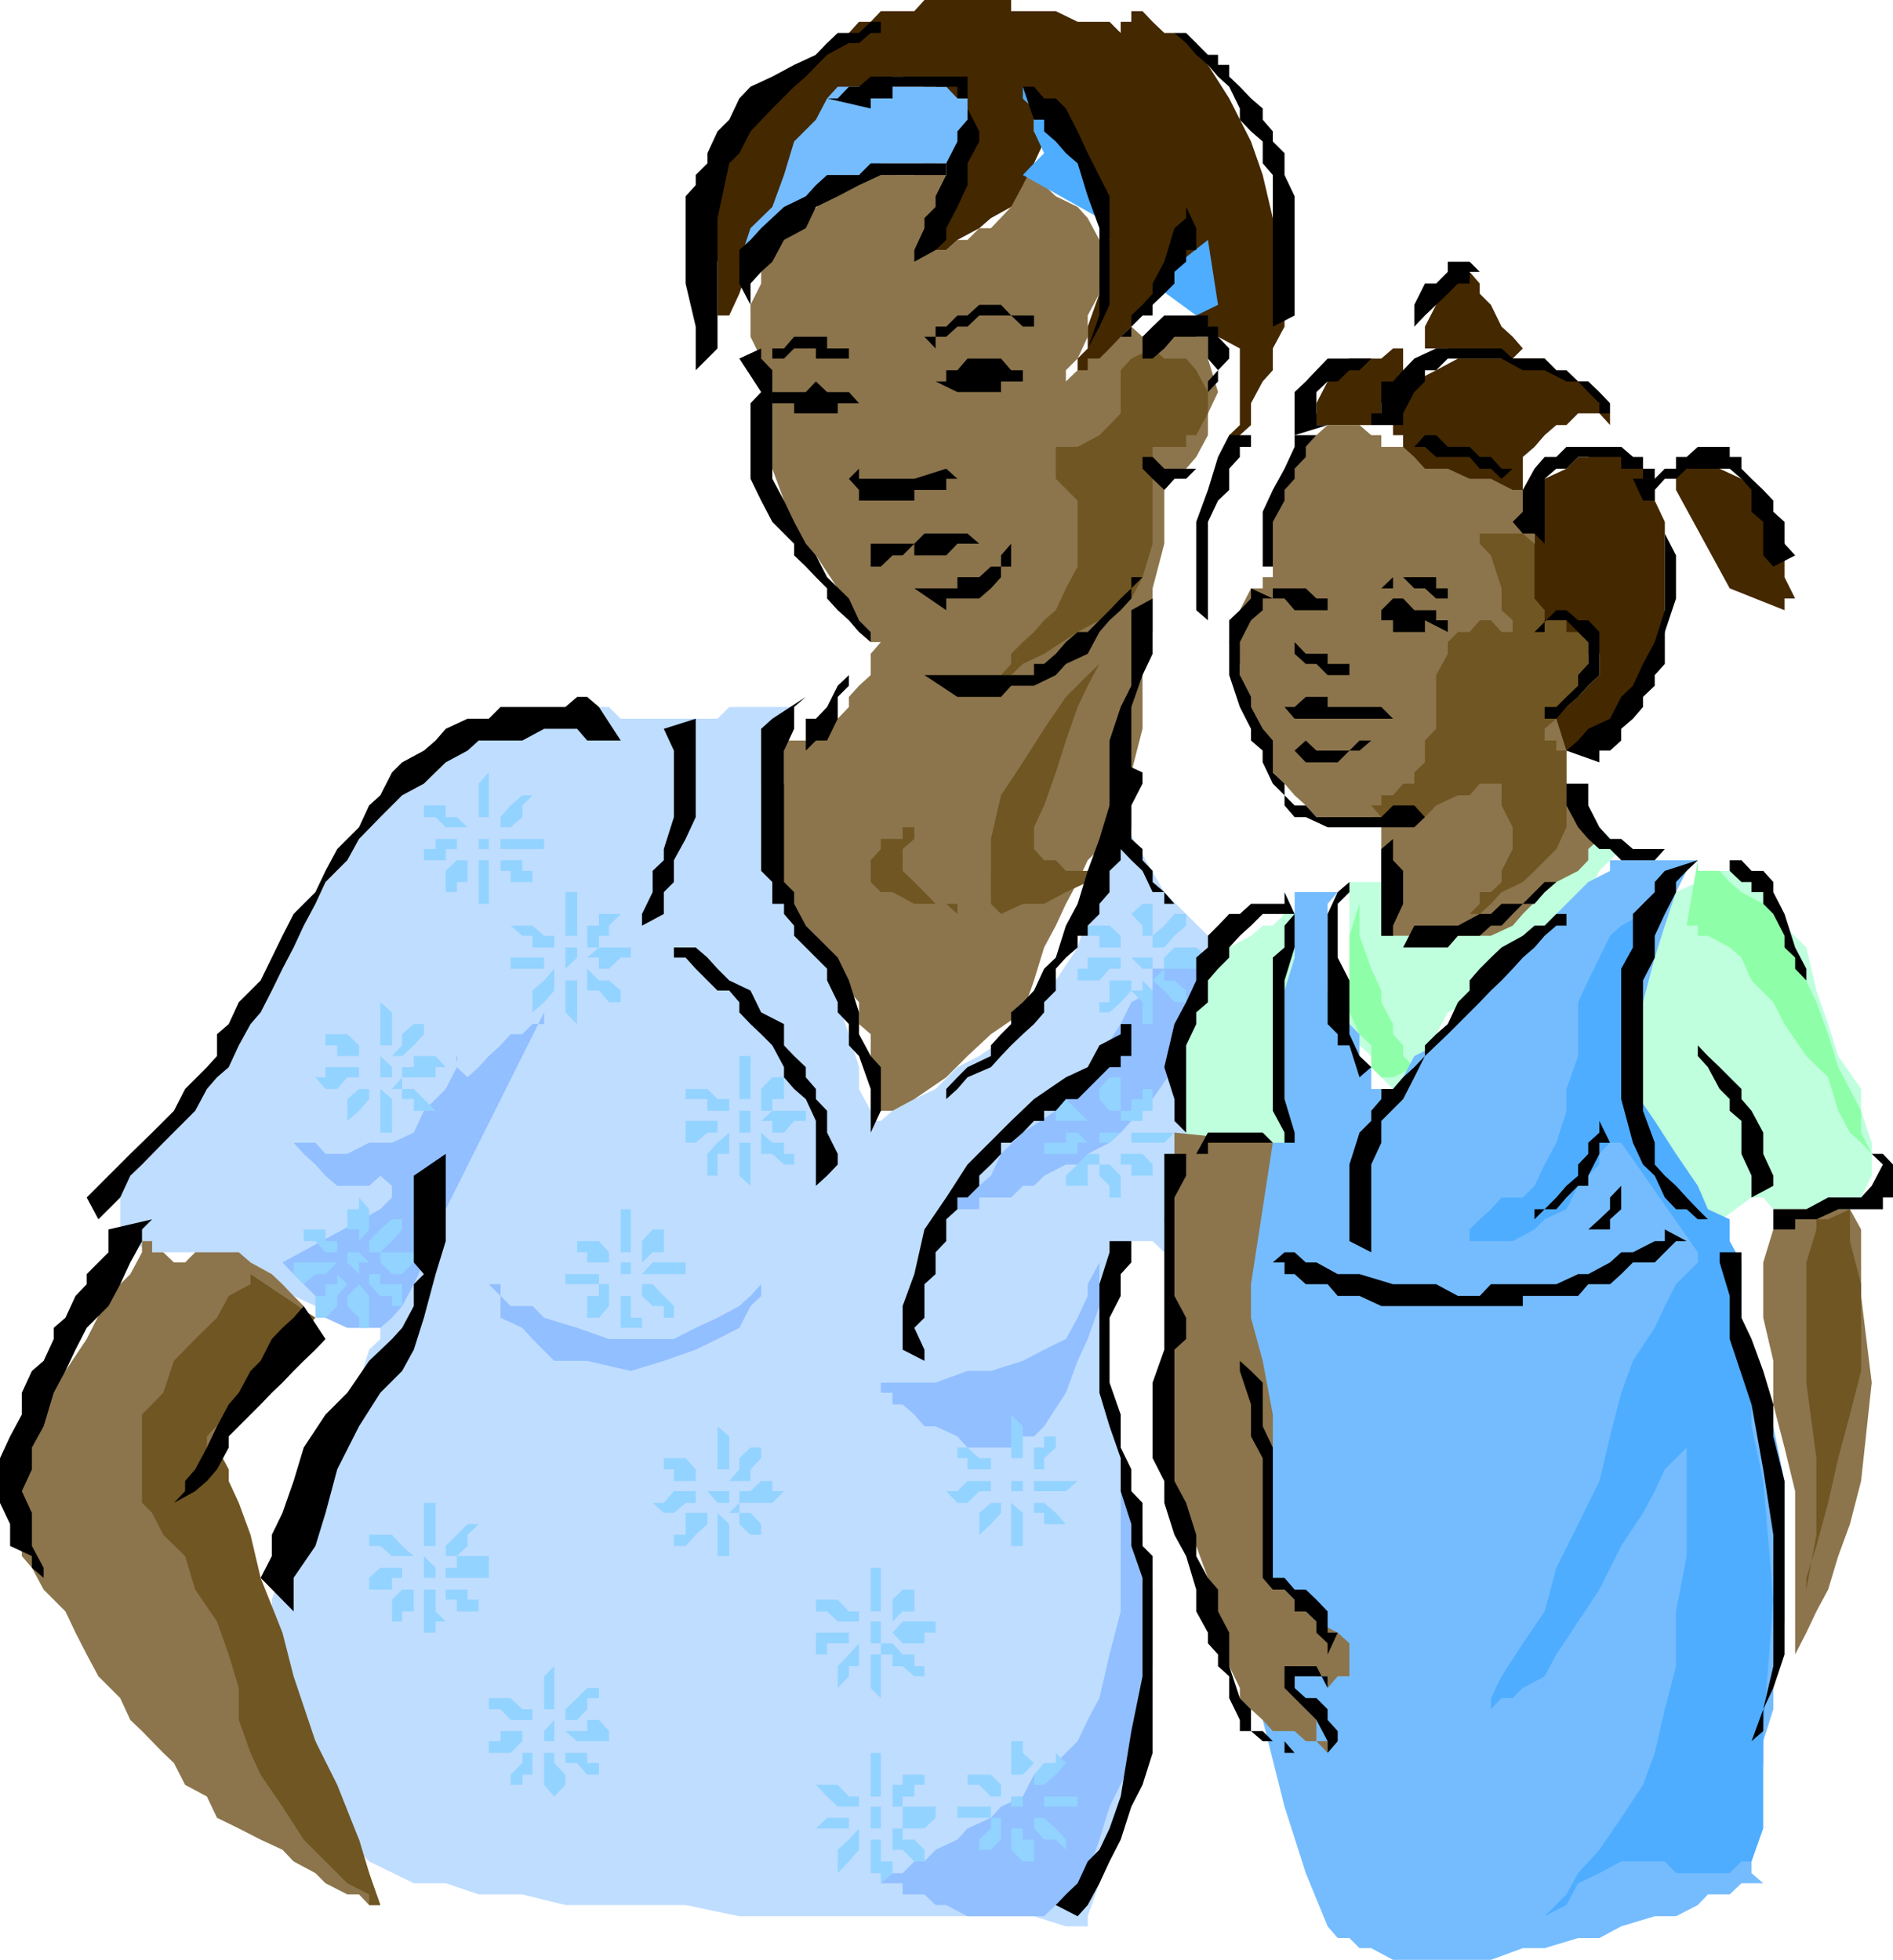 <svg xmlns="http://www.w3.org/2000/svg" width="355.898" height="368.398"><path fill="#bfddff" d="M126.7 135.098h-10l-2.2-2.2h-8.2l-4 2.2h-4.1L94.101 137h-2.204L90 139.2l-4.102 1.898-2.097 2.203-1.903 1.898-2.199 2.102-4.097 2.199-1.903 1.898-2.199 2.2-2.102 1.902-1.898 2.2-2.2 4-1.902 2-2.199 2.1-1.898 4.098-2.2 1.903-1.902 4.097L53.102 180l-2 2.098L49 186.199l-1.898 4.102L43 194.398l-2.2 4.102-1.902 4-4.097 4.098-2.102 2.203-2 4.097-2.097 1.903-1.903 2.097-2.199 2L22.602 221v10.098L24.5 233.3l4.102 2.097h8.097l2.2 1.903h8.203l4 2.199 2 1.898 2.097 2.2 4.102 1.902 1.898 2.2 4.102 1.898H71.5v2.101l-2.102 2-1.898 6.2-4.102 6-2.199 6.199-4.097 8.203-1.903 8.199-2.097 6.2-2 6v8.198l2 10.301 2.097 8.102 4.102 8.199 4.097 8.2 6 6.198L77.801 354h6L90 356.098h8.2l8.1 2h22.598L139 360.199h55.398l6 1.899h4.102v-1.899l2.2-6.199 1.902-8.2 2.097-8.1 2-12.302 2.102-10.3V298.8l-2.102-8.203V282.5l-2-8.402-2.097-8.2v-22.3l2.097-6.297 2-4h4l2.2 2.097 1.902 1.903 2.199 4.097 1.898 2.2v-2.2L223 233.301V221l1.898-16.3 2.204-16.302v-12.5l-8.204-8.199-8.199-14.101v1.902l-2.097 4.098-1.903 6.203-2.199 6-1.898 6.297-4.102 6.203-4.102 6-4.296 4.097-6 4.102-4.102 2.098-4.102 4.101-4 1.899-4.097 2.203-2.2 1.898H163.7v2.2-4.098l-2.199-4.102v-4.101l-1.898-6.2-2.102-6-2-6.3-2.102-6.2-4.097-6-1.903-4.097-2.199-2.102-2.097-4.101V147.3l2.097-2.102V143.3l2.2-4.102V137l1.902-1.902v-2.2h-12.2l-2.203 2.2H126.7"/><path fill="#8c754c" d="m57.102 245.5-1.903 2.2v1.898l-4.097 4.101-2.102 4-4.102 4.102L43 268.098l-4.102 4-2.199 4.101v8.2l2.2 4.101 1.902 2.098 4.097 6 2.204 4.101 4 8.2 4.097 10.3 4.102 8.102 4.097 10.398 4.102 8.102 1.898 6.297 2.102 6v2.101-2.101h-2.102l-1.898-2h-2.2L61.2 354l-1.9-1.902-4.1-2.2-2.098-2.199L49 345.801l-4.102-2.102-4.097-2-1.903-4-4.097-2.199-2.102-4.102-2-1.898-4-4.102-2.199-2.097-1.898-4.102-4.102-4.101L16.3 311l-2.1-4.102-1.9-4-4.1-4.097-2.2-4.102-1.898-2.199v-4l-2.204-4.102L0 282.5v-4.102l1.898-2.199 2.204-4.101 1.898-6.2 6.3-8.199 4-6 4.098-8.101L24.5 239.5l2.2-4.102v-2.097h1.902v2.097h2.097l2 1.903h2.102l1.898-1.903h8.2l2.203 1.903 4 2.199 2 1.898 2.097 2.2 1.903 1.902"/><path fill="#705623" d="M47.102 239.5v1.898l-4.102 2.2-2.2 4.101-4.1 4-4 4.102-2 6-4 4.097V282.5l1.902 1.898 2.097 4.102 4.102 4 1.898 6.3 4.102 6L43 311l1.898 6.3v6l2.204 6.2L49 333.598l4.102 6 4 6.203L65.3 354l4.097 2.098v2H71.5v2.101-2.101l-2.102-6L67.5 345.8l-4.102-10.3-4.097-8.2-4.102-12.202-2.097-8.2-4.102-10.3-1.898-8.098-2.204-6L43 278.398V276.2l-2.2-4.101h-1.902V270l20.403-22.3-12.2-8.2"/><path fill="#91bfff" d="M85.898 198.5v2.098l-2.097 4.101-1.903 1.899L79.7 208.8l-1.898 4.097L73.7 214.8h-4.3l-4.098 2.097H61.2l-1.898-2.097H55.2v-1.903 1.903l1.903 2.097 2.199 2L61.199 221l2.2 1.898h6L71.5 221l2.2 1.898v2.2l-2.2 2.203-18.398 10 2.097 2.199 1.903 1.898 2.199 2.2 1.898 4.101 4.102 1.899H71.5l2.2-1.899 1.902-2.199 2.199-4.102 1.898-4.097 2.2-4v-4.102l1.902-1.898 18.5-37v2.199h-2.2l-1.902 1.898H96l-1.898 2.102-2.204 2L90 200.598l-2.102 1.902-2-1.902V198.5M206.7 235.398v1.903l-2.2 4.097v2.2l-1.898 4.101-2.204 4-4.097 2-4 2.102-6 1.898h-4.403l-6 2.2h-10.296v1.902h2.199V264h1.898l2.2 1.898 1.902 2.2h2.097L180 270l1.898 2.098h8.204L192.3 270h2.097l1.903-1.902 4.097-6.297 2.204-6 1.898-4.102 2.2-6.199v-10.102m4.001 36.7v30.8L208.601 311l-1.903 8.2-2.199 4.1-1.898 4-2.204 2.2-1.898 1.898-4.102 2.2-2.097 4.101-4.102 1.899-1.898 2.101-4.403 2-1.898 2.102-4.102 1.898-2.097 2.2h-1.903l-2.199 2.199H167.8L165.6 354h4.098v2.098h4.102l2.097 2h2l4 2.101H196.3l2.199-2.101 4.102-2 1.898-4 2.2-6.297 1.902-6.203 4.097-8.2 2.102-6V319.2l1.898-6v-14.398L214.8 294.7v-6.2l-2.102-4.102v-4.097l-2-4.102v-4.101m8.2-92.098v2.098H216.7v4.101l-4 2.2-2 4.101-4 6-4.097 4-4.102 6.3-6.2 4.098-4.1 4-1.9 4.102-2.198 1.898-2.204 2.2H180v2.203h4.102v-2.203h6l2.199-2.2h2.097l1.903-1.898 4.097-2.102h2.204l1.898-2 4.102-2.097 2.097-1.903 2-2.199 4-4.101 4.102-6L223 196.5l1.898-6.2v-4.1l2.204-4.102V180h-8.204"/><path fill="#bfffdd" d="M300.7 155.5h-2.098l-1.903 2.2-2.199 4-4.102 2-4.097 4-6 4.1-4 2.2-4.102 1.898h-4.3l-2-1.898H263.8l-1.903-2.2v-1.902L259.7 167.7v-1.898h-6V192.5l1.903 4 2.199 2 1.898 2.098v1.902l2.2 2.2h1.902v1.898-1.899l2.097-4.101 2-2.098 2.102-4.102 2.2-4.097 4.1-1.903 4-4.097 6-4.301 4.098-4.102 4.102-4.097 4.102-4.102 2.097-4 4.102-4.101-4.102-4.098m20.402 8.2-1.903 2.1-4.097 1.9-2.102 2.198-4.102 4.102-1.898 6-2.2 6.2v8.198l2.2 6.2 1.898 8.203 2.204 6 4 6.199 2 4.098 2.097 2.203 1.903 3.797 8.199-6h2.199l1.898 2.203h14.403l2.097-2.203 2-4.098v-6.2l-2-6v-4.1l-4.296-6.2-1.903-6-2.199-6.3-1.898-8.102L335.5 174l-2.102-4.102-1.898-4.097h-2.2l-1.902-2.102h-6.296"/><path fill="#8effa8" d="M317.102 174h2.097v1.898h1.903l4.097 2.2 2.2 1.902 1.902 4.3 4.097 4.098 2.102 4.102 4.102 6 4.097 4 1.903 6.3 2.199 4.098 2.097 1.903 2 2.097v2-2l-2-4v-4.097l-4.296-8.203-1.903-6.2-2.199-6-4-8.398-2-4.102-2.102-4.097-1.898-1.903-4.102-2.199-2.199-1.898-1.898-2.102h-4.102v-2L317.102 174m-61.5-8.2v10.098l2.199 6.2 1.898 4.101v2.2l2.2 4.101v1.898l1.902 2.102v2l2.097 2.098-4 1.902H259.7l-1.898-1.902V196.5l-2.2-2.102-1.902-4.097v-14.403l1.903-6v-4.097"/><path fill="#75bcff" d="m251.5 167.7-1.898 2.198V186.2l1.898 2.2 2.2 4.101 1.902 1.898v4.102l2.199 2.098v4.101h1.898v1.899l2.2-1.899 1.902-2.199 2.097-4 4.102-2 2.2-4 4.1-4.102 4-4.097 4.098-4.301 4.102-4.102 4.102-4.097 4.097-4.102 1.903-1.898 4.097-2.102v-2h16.5l-2.097 2-2 4L313 174l-1.898 6-2.204 8.398L307 196.5v12.3l1.898 4.098 2.204 4L313 221l2.102 4.098 2 2.203 2.097 1.898v1.899l1.903 4.3 2.199 4.102 1.898 6 2.2 6.2 4.101 8.198 1.898 8.2 2.102 10.3v26.403l-2.102 8.398v8.102l-1.898 6v4.097l-2.2 8.2v12.5l2.2 1.902h-4.102l-2.199 2.098h-4.097l-1.903 2-4.097 2.101h-4l-6.301 1.899-4.102 2.203h-4l-6.3 1.898H286.3l-6 2.2h-18.403l-4.097-2.2h-2.2l-1.902-1.898H251.5l-1.898-2.203-4.102-10-4-12.5-4.102-16.297-2.199-18.5v-49l-2.097-12.203V237.3l2.097-4v-4.102l2.2-4.101v-6.2l1.902-4.097v-26.403l2.199-6.3v-4l1.898-4.098v-6.3h8.102"/><path fill="#4fadff" d="M319.2 235.398v1.903l-4.098 4.097L313 245.5l-1.898 4.098L307 255.8l-2.2 6-2.1 8.199-2 8.398-4 8.102-4.098 8.2-2.204 8.198-4.097 6-4 6.2-2 4.101v2.102l2-2.102h2.097l1.903-1.898 4.097-2.203 2.204-4.098 4.097-6.2 4-6 4.102-8.202 4.097-6.2 2.204-4.097 1.898-4.102 4.102-4.101V270v22.5l-2 10.398V313.2L313 321.301l-1.898 8.199-2.204 6-4.097 6.2-4.102 6-4 4.398-2.199 4-6 6 1.898-1.899 4.102-2.101 2.2-4.098 4-1.902 4.1-2.2h8.2l2.102 2.2h10.097l2.2-2.2h1.902l2.199-6.199v-18.3l1.898-24.7-1.898-22.3-2.2-10.301v-10.399l-1.902-8.101V237.3l-2.199-4v-4.102l-4.097-1.898-1.903-4.403-4.097-6-4-6.199-4.102-6-2.2-6.199v-10.102l2.2-4.097V180l1.898-4.102v-4.097l2.204-1.903V167.7l-2.204 2.2v1.902L304.801 174l-2.102 1.898-2 4.102-2.097 4.3-1.903 4.098V198.5l-2.199 6.2v4.1l-1.898 6-2.204 4.098-1.898 4-2.2 2.2h-4l-2 2.203-2.1 1.898-1.9 1.899v2.203h8.098l4.102-2.203 1.898-1.899 4.102-1.898 2.2-4.403 1.902-1.898 2.097-2.102v-2l2-2.097h2.102l14.398 20.597"/><path fill="#8c754c" d="M333.398 227.3v3.798L331.5 237.3v10.398l1.898 8.102v8.2l2.102 8.098 2 8.203v32.898V311l2.102-4.102 1.898-4 2.2-4.097 1.902-6.301 2.199-6 2.097-8.102 2-18.5-2-16.3v-12.5l-2.097-3.797h-14.403"/><path fill="#705623" d="M343.7 229.2h-2.2v1.898l-1.898 6.203v22.597l1.898 14.2V288.5l-1.898 10.3v-2.202l1.898-6 2.2-8.098 1.902-8.402 2.199-8.2 2.097-8.199v-16.3l-2.097-8.098v-6l-4.102 1.898"/><path fill="#8c754c" d="M259.7 84v-2.2h-1.9l-2.198-1.902h-6l-2.102 1.903-2 2.199-2.102 1.898v2.2L241.5 90l-2.2 2.098V108.5h-1.902v2.098H235.2l-2.097 4.101v1.899l-2 4.101 2 4.102v4.097l2.097 6.2 2.2 4.101v4.102l4.101 4 1.898 2.199 2.102 1.898 2 2.2h10.3l1.9 1.902v20.398h20.6l4.098-1.898 1.903-2.2 4.097-4.1 2.204-1.9 4.097-2.1 1.903-2v-2.102l2.097-1.899h-2.097v-4.101l-1.903-2.2-2.199-4.097V131l2.2-6.2 1.902-1.902v-4.097l-1.903-2.203h-8.2v2.203-2.203l1.898-1.899v-4.101l-1.898-8.399V92.098h-2.2L284.399 90l-2.097-1.902-2-2.2h-6.2L272.2 84h-12.5"/><path fill="#705623" d="M284.398 118.8h-2.097l-2-2.202h-2.102l-1.898 2.203h-2.2l-1.902 1.898v2.2l-2.199 4V137l-2.102 2.2v4.1l-2 1.9v2.1h-2.097l-1.903 2.2H259.7v1.898h-4.097 2.199l1.898 2.2h8.2l2.101-2.2 4.102-1.898h2.199l1.898-2.2h4.102v4.098l2.097 4.102v4.098l-2.097 4.101v2.102l-2 1.898H278.2v2.2l-1.898 1.902h-2.2 4.098l2.102-1.903 2-2.199 4-1.898 2.199-2.102 4.102-4.101 1.898-4.098v-14.402h-1.898v-1.899h-2.204V137l2.204-1.902 1.898-2.2 2.2-1.898 1.902-4.102V120.7l-1.903-1.898-2.199-2.203h-1.898l-2.204-1.899v1.899V106.5l-1.898-4.3-2.2-1.9h-8.1v1.9l2.1 2.198 2 6.2v4.101l2.098 1.899v2.203"/><path fill="#8c754c" d="m192.3 32.898-2.198 4v2l-3.801 4h-2.2l-2.203 2.2H180L177.898 47h-4.097v2.2l4.097-16.302-2-2.199h-2.097l-1.903 2.2H163.7l-4.097 1.902-4.102 2.097-4 4.102-2.2 1.898L145.2 47l-2.098 2.2v4.1l-2 4v6l2 4.098 2.097 4.301v16.399l2.2 6 1.902 6.203 4.097 4.097 4.102 6.2 2.102 4.101 1.898 1.899 2.2 2.203v1.898h1.902l-1.903 2.2v4l-2.199 2-1.898 2.101v1.898l-2.102 2.2-2 1.902-2.102 2.2h-6v8.1l-2.199 4.098V163.7l2.2 4 1.902 4.102 4.097 4.097L155.5 180l2 2.098 2.102 4.101 1.898 2.2v4.101l2.2 1.898V210.7l1.902-1.898h2.199l4.097-2.203 6-4.098 4-4 4.403-4.102 6-4.097 2.097-6 1.903-6.203L198.5 174l1.898-4.102 2.204-4.097 1.898-4.102 4.102-4V155.5l2.097-4.102 2-6.199 2.102-8.199v-10.102l1.898-8.097v-8.203l2.2-8.399V92.098L220.8 90l2.2-1.902 1.898-2.2 2.204-4.097v-4.102l1.898-4-1.898-6.3V63.3h-2.204L223 61.398h-2.2l-1.902 1.903h-4.097l-2.102-1.903-2 1.903h-2.097V65.5h-1.903l-2.199 1.898-1.898 2.2-2.204 2.101H198.5h1.898v-2.101l2.204-2.2 1.898-4.097v-4l2.2-4.102V45.098L204.5 41l-1.898-2.102-4.102-2-2.2-2.097-1.902-1.903h-2.097"/><path fill="#705623" d="m206.7 124.8-2.2 4.098-1.898 4-2.204 6.301-1.898 6-2.2 6.2-1.902 4.101v4.098l1.903 2.101h2.199l1.898 2h6.301l-2.199 2.102-4.102 1.898-4.097 2.2h-4l-4.102 1.902-1.898-1.903V157.7l1.898-8.199 4.102-6.2 4-6.3 4.097-6 4.102-4.102 2.2-2.097m0-43.002-4.098 2.2H198.5v6l4.102 4.098V106.5l-2.204 4.098-1.898 4.101-2.2 1.899-1.902 2.203-2.097 1.898-2.2 2.2v1.902l-1.902 2.097h1.903l2.199-2.097 4-1.903 6.3-4.097 4.098-2.203 6-4.098 2.102-4 1.898-6.3V84H223v-2.2h1.898l2.204-4.1v-4l-2.204-4.102-1.898-2.2h-4.102L216.7 65.5l-4 1.898-2 2.2v8.101l-2.097 2.2-1.903 1.902"/><path fill="#442800" d="M263.8 65.5h-1.902l-2.199 1.898h-6l-2.199 2.2h-1.898v2.101l-2.102 4.102v1.898h-2v2.2h12.3l1.9-2.2v-1.898l2.198-2.102 1.903-2V65.5m22.499 0-1.902-2.2-2.097-1.902-2-4.097-2.102-2.102v-1.898l-1.898-2.203h-4.102V53.3L270 55.199v2.102l-2.102 4.097V65.5h4.301l1.903 1.898h10.296l1.903-1.898m28.801 26.598v-4h2l2.097-2.2h1.903l2.199 2.2L327.398 90l4.102 4.098 1.898 4 2.102 4.101v6.301l2 4h-2v2.2l-10.3-4.102-10.098-18.5m-24.704 24.5v-1.899L288.5 112.5V92.098L290.398 90l4.102-1.902 2.2-2.2h1.902L302.699 84h2.102L307 85.898l1.898 2.2L311.102 90v4.098l1.898 4V118.8l-1.898 6-2.204 4.097-1.898 4-2.2 2.2-2.1 1.902-2 2.2-2.098 1.898H294.5l-1.898-6v-2.2h1.898l2.2-1.898 1.902-2.102 2.097-2v-4l-2.097-2.199-1.903-1.898H294.5v-2.203h-4.102"/><path fill="#442800" d="M263.8 84v-2.2h-1.902v-6l1.903-2.1 2.097-2L270 69.597l4.102-2.2h16.296l2.204 2.2 4.097 2.101h1.903l2.097 4.102 2 1.898v2.2l-2-2.2h-4l-2.199 2.2h-1.898l-2.204 1.902L288.5 84l-2.2 1.898v6.2h-1.902L280.301 90h-4l-4.102-1.902h-4.3l-2-2.2L263.8 84M137.102 59.3h-2.204V49.2L133 42.897v-6l1.898-8.097L139 22.5l4.102-4 2.097-2.2 4.102-1.902 4.097-4.097 2.102-2.203h2l2.102-1.899 1.898-2.101h2.2l1.902-2h6.296L173.801 0h16.3v2.098h8.399l4.102 2h6l2.097 2.101V4.098h2v-2h2.102l1.898 2 2.2 2.101h1.902l4.097 1.899 2.204 4.101 4 6.301 4.097 8.098 2.2 6.3L239.3 41l2.199 8.2v12.198l-2.2 4.102v4.098l-1.902 2.101-2.199 4.102v4.097l-2.097 1.903-2 2.199v1.898-4.097l2-1.903V65.5L229 63.3l-1.898-1.902-2.204-2.097-1.898-2v-4l-2.2-2.203V53.3h-1.902l-2.199 1.898V57.3l-1.898 2-2.102 2.097-2 1.903-2.097 2.199-1.903 1.898H204.5v2.2h-1.898v2.101-4.3L204.5 65.5v-4.102l2.2-6.199v-4.101l1.902-6-1.903-6.2v-4.097l-2.199-4.102-4.102-4.101L198.5 22.5l-2.2-2.102-4-1.898h-2.198 2.199l2.097 1.898V24.7l1.903 1.899-1.903 4.101-2.097 4.102-2.2 4.097-3.8 2.102-2.2 1.898-4.101 2.2L177.898 47h-4.097v2.2V47l2.097-4.102 2-4L180 34.801l1.898-6v-8.403L180 18.5l-4.102-2.2h-2.097l-4.102-1.902h-1.898l-4.102 1.903H161.5l-4 2.199-2 1.898-2.102 4.301-4.097 6-1.903 6.2-4.296 6-2 6.3-2.102 6-1.898 4.102"/><path fill="#bfffdd" d="M243.398 171.8v8.2l-1.898 6.2v28.6H223v-22.3l4.102-8.2L229 180l2.102-1.902 4.097-2.2 2.2-1.898h1.902l2.199-2.2h1.898"/><path fill="#4fadff" d="M192.3 16.3v2.2l2.098 1.898V24.7l1.903 4.102-1.903 1.898-2.097 2.2 14.398 8.1-2.199-4.102V30.7l-1.898-4.101-2.204-1.899-1.898-2.2v-2.102l-2.2-1.898h-1.902l-2.097-2.2m34.801 28.798L229 57.3l-4.102 2-8.199-6 10.403-8.203"/><path fill="#75bcff" d="M139 53.3v-4.1l4.102-2.2 2.097-4.102 4.102-4 4.097-2 4.102-4h4l4.102-2.199h12.296v2.2-2.2H180v-1.898l1.898-4.102V18.5H180l-2.102-2.2H157.5l-2 2.2-2.102 4-4.097 4.098-1.903 6.3-2.199 6-4.097 4L139 49.2v4.102"/><path fill="#93d3ff" d="M90 159.598h1.898v-1.899H90v1.899m1.898-14.398v8.398H90V147.3l1.898-2.102M98.2 149.5h1.902l-1.903 1.898v2.2L96 155.5h-1.898v-1.902l1.898-2.2 2.2-1.898m4.1 8.2v1.898h-8.198v-1.899h8.199m-2.199 8.101H96v-2.1h-1.898v-2h4.097v2h1.903v2.1m-8.204 4.098H90V161.7h1.898v8.2m-8.098-2.2v-4l2.098-2h2v4.1h-2v1.9h-2.097m-4.101-6v-2.102h2.198v-1.899h4v1.899h-2.097v2.101h-4.102m.001-10.301h4.1v2.2h2.098l2 1.902h-4.097l-1.903-1.902H79.7v-2.2m26.6 30.7 2.2-2.098v-1.902h-2.2v4m2.2-14.398v8.198h-2.2V167.7h2.2m6 4.1h2.2l-2.2 2.2v1.898h-1.898v2.2h-2.204V174h2.204v-2.2h1.898m4.102 8.2h-1.903l-2.199 2.098h-1.898V180h-2.204l2.204-1.902h6V180m-1.902 8.398h-2.2l-1.898-2.199h-2.204v-4.101l2.204 2.203h1.898l2.2 1.898v2.2m-8.2 4.101-2.2-2.2v-6h2.2v8.2m-8.398-2.2v-4.1l2.199-1.9 1.898-2.202v4.101l-1.898 2.2-2.2 1.902M96 182.098V180h6.3v2.098H96M96 174h4.102l2.199 1.898h1.898v2.2h-4.097v-2.2h-1.903L96 174m-24.5 28.5h2.2v-1.902l-2.2-2.098v2.098h-2.102H71.5v1.902m0-14.102 2.2 1.903v6.199h-2.2v-8.102m8.2 4.102v1.898l-1.9 2.102-2.198 2h-1.903l1.903-2v-2.102L77.8 192.5h1.898m4.102 8.098h-1.902v1.902h-6.296v-1.902H77.8V198.5h4.097l1.903 2.098m-4.1 8.202h-1.9v-2.202h-2.198v-1.899h-1.903l1.903-2.199v2.2H77.8l1.898 1.898 2.2 2.203h-2.2m-5.998 4.097h-2.2V204.7l2.2 1.899v6.3m-8.4-2.199v-4.102l2.2-1.899h1.898v1.899L67.5 208.8l-2.2 1.898m-6-8.198h1.9v-1.902h6.3v1.902h-2.2l-1.902 2.2H61.2l-1.898-2.2m1.898-8.102h4.1l2.2 2.102v2h-4.102v-2H61.2v-2.102m6.3 45.102v-2.2h1.898l-1.898-1.902h-2.2v1.903l2.2 2.199m0-14.402 1.898 2.203v3.797L67.5 233.3v-2.203h-2.2V227.3h2.2v-2.203m8.102 4.103v1.898l-1.903 2.203-2.199 2.097h-2.102v-2.097l2.102-2.203 2.2-1.899h1.902M79.7 237.3h-1.9l-2.198 2.2h-1.903l-2.199-2.2v-1.902h6.3l1.9 1.903m-4.098 8.199h-1.903v-1.902H71.5l-2.102-2.2V239.5H71.5v1.898h4.102v4.102m-6.204 4.098H67.5v-1.899l-2.2-2.199v-1.902l2.2-2.2 1.898 2.2v6M59.3 247.7v-4.102h1.9v-2.2h2.198V239.5l1.903 1.898-1.903 2.2v1.902l-2.199 2.2h-1.898m-4.101-8.2v-2.2h8.198l-2.199 2.2h-1.898l-2.2 1.898L55.2 239.5m1.902-8.402h4.097v2.203h2.2v2.097h-2.2l-1.898-2.097h-2.2v-2.203m61.501 8.402v-2.2h-1.903v2.2h1.903m0-12.2v8.098h-1.903v-8.097h1.903m6.198 3.797h1.9-1.9v4.3h-2.1l-2 1.903v-4l2-2.203h2.1m4.098 6.202v2.2H120.7l2-2.2h6.2m-2.2 10.4h-1.9v-2.2h-2.1l-2-1.902v-2.2h2l2.1 2.2 1.9 1.902v2.2m-8.098 4v-2.102h-1.903v-6h1.903v4.101h2.097v1.899h-2.097v2.101m-8.204-3.999v-4.102h2.204v-2.2h1.898v4.102l-1.898 2.2h-2.204m-4.098-6.302V239.5h6.302v1.898H106.3m0-8.098h6.302l1.898 2.098v1.903h-4.102v-1.903H108.5v-2.097h-2.2m32.7-20.403h2.102v-4.097H139v4.097m0-14.398h2.102v8.098H139V198.5m8.398 4v4.098H145.2v2.203h-2.097v-4.102l2.097-2.199h2.2m4.1 8.2h-2.2l-1.902 2.198H145.2V210.7h-2.097l2.097-1.898h6.301v1.898m-2.201 8.198h-1.902l-2.199-2h-2.097v-4l2.097 1.903h2.2v2.097h1.902v2m-8.199 4L139 221v-6.2h2.102v8.098M133 221v-4.102l1.898-2.097 2.204-1.903v4h-2.204V221H133m-4.102-8.102V210.7h6v2.2H133l-2.2 1.902h-1.902v-1.903m0-8.199H133l1.898 1.898h2.204v2.203H133v-2.203h-4.102v-1.899m61.204 75.601h2.199v-1.902h-2.2v1.903m.001-14.403 2.199 2.2v6h-2.2v-8.2M198.5 270v2.098l-2.2 2v2.101h-1.902v-4.101h1.903V270h2.199m4.102 8.398-2.204 1.903h-6v-1.903h8.204M198.5 286.5h-2.2v-2.102h-1.902V282.5h-2.097 4l2.199 1.898 1.898 2.102H198.5m-6.2 4.098h-2.198V282.5l2.199 1.898v6.2m-8.199-2.098v-4.102l2.199-1.898h1.898v1.898l-1.898 2.102-2.2 2m-6.203-8.2H180l1.898-1.902h4.403v1.903h-2.2l-2.203 2.199H180l-2.102-2.2m2.102-8.202h1.898l2.204 2h2.199v2.101h-4.403v-2.101H180v-2M134.898 282.5h2.204v-2.2h-2.204v-1.902 1.903H133l1.898 2.199m0-14.402 2.204 1.902v6.2h-2.204v-8.102m8.204 4v2l-2 2.101v2.2h-4l1.898-2.2v-2.101l2.102-2h2m4.296 8.202-2.199 2.2H139v-2.2h2.102l2-1.902h2.097v1.903h2.2m-4.297 8.199h-2l-2.102-2v-2.102h-1.898L139 282.5v1.898h2.102l2 2.102v2m-6 4h-2.204v-8.102l2.204 2.102v6m-8.204-1.902H126.7V288.5h2.2v-4.102h4.1v2.102l-2.2 2-1.902 2.098M122.7 282.5h2.1l1.9-2.2h4.1v2.2h-1.902l-2.199 1.898h-1.898l-2.102-1.898m2.101-8.402h4.098l1.903 2.101v2.2h-4.102v-2.2h-1.898v-2.101m-45.101 22.5h2.198v-1.899L79.7 292.5v4.098m2.198-14.098v8.098H79.7V282.5h2.2m5.998 4H90l-2.102 2v2.098l-2 1.902h-2.097v-1.902l4.097-4.098m4 8.2v1.898h-8.097v-1.899h2.097V292.5h6v2.2M90 302.898h-4.102V300.7h-2.097v-1.898h4.097v1.898H90v2.2m-8.102 3.998H79.7v-8.097h2.2v4.097l1.902 1.903h-1.903v2.097M73.7 304.8v-4.1l1.902-1.9H77.8v4.098h-2.2v1.903h-1.9m-4.302-8.203 2.102-1.899h4.102v1.899h-1.903v2.203h-4.3v-2.203m-.001-8.098H73.7l1.903 2.098L77.8 292.5h-4.102l-2.199-1.902h-2.102V288.5m34.803 38.8v-4l-1.9 2.098v1.903h1.9m0-14.101v8.1h-1.9v-6.202l1.9-1.899m8.402 4.101v1.9h-2.204v2.1l-1.898 2h-2.2v-2l2.2-2.1 1.898-1.9h2.204m1.898 8.098v1.903h-6l-2.2-1.903h4.098v-2.097h2.204l1.898 2.097m-1.898 8.2h-2.204l-1.898-2.2h-2.2V329.5h4.098v1.898h2.204v2.2M104.2 337.7l-1.9-2.2v-6h1.9v1.898l2.1 2.2v1.902l-2.1 2.2m-8.2-2.2v-1.902l2.2-2.2V329.5h1.902v4.098h-1.903v1.902H96m-4.102-6v-2.2h2.204v-1.902h4.097v1.903L96 329.5h-4.102m0-10.3H96l2.2 2.1h1.902v2H96l-1.898-2h-2.204v-2.1m71.802-10.302h1.902v-4.097h-1.903v4.097m.001-14.198h1.902v8.198h-1.903V294.7m8.199 4.1v4.098H169.7l-1.898 1.903v-4.102l1.898-1.898h2.2m3.998 8.097h-2.097v2h-4.102l-1.898-2 1.898-2.097h6.2v2.097m-2.099 8.2h-1.902l-2.199-1.899h-1.898V311h-2.2v-2.102h2.2l1.898 2.102h2.2v2.2h1.902v1.898"/><path fill="#93d3ff" d="m165.602 319.2-1.903-1.9V311h1.903v8.2m-8.102-1.9v-4.1l2.102-2.2 1.898-2.102v4.301h-1.898v1.899L157.5 317.3m-6-8.402h1.898v-2h6.204v2H155.5V311h-2.102v-2.102H151.5m1.898-8.198h4.102l2.102 2.198h1.898v1.903h-4l-2-1.903h-2.102V300.7m38.902 38.898v-1.899h-2.198v1.899h2.199M192.3 327.3v2.2l2.098 1.898-2.097 2.2v1.902-1.902h-2.2V327.3h2.2m8.097 4.098-1.898 2.2-2.2 1.902h-1.902v-1.902l1.903-2.2h2.199V329.5l1.898 1.898m2.204 6.302v1.898h-8.204 1.903v-1.899h6.3m-2.203 8.101v1.9l-1.898-1.9h-2.2l-1.902-2.1v-2h1.903l2.199 2 1.898 2.1m-8.098 4.098-2.198-2.199v-4h2.199v2.102h2.097v4.097h-2.097m-8.199-2.198v-1.9l2.199-2.1v-2h1.898v4.1l-1.898 1.9h-2.2m-4.101-6v-2.102h8.2-1.9v2.101H180m0-8.101h6.3l1.9 1.902v2.2h-1.9l-2.198-2.2h-2.204v-1.902H180M165.602 343.7v-4.102h-1.903v4.101h1.903m0-14.199v8.2h-1.903v-8.2h1.903m8.198 4.098v1.902h-1.902v2.2H169.7v1.898h-1.898V335.5h1.898v-1.902h4.102m2.096 8.102-2.097 2h-4.102v-2h-1.898 1.898v-2.102h6.2v2.101m-2.099 8.199h-1.902L169.7 347.7h-1.898v-4h1.898v2.102h2.2l1.902 1.898v2.2m-8.2 4.1v-1.902h-1.903V345.8h1.903v4.097h2.199v2.2L165.6 354m-8.1-1.902v-4.399l2.102-1.898 1.898-2.102v4l-1.898 2.2-2.102 2.199m-4.102-8.398 2.102-2h4.102v2h-6.204m0-8.2h4.102l2.102 2.2h1.898v1.898h-4l-2-1.899-2.102-2.199m55.204-120.7 2.097-1.902h-4v1.903h1.903m0-12.301h2.097v6.3h-2.097v1.9-1.9l-1.903-2.202v-1.899l1.903-2.199m8.098 2.2v4.1h-1.9v1.9h-4.1v-1.9h2v-2.202h2.1v-1.899h1.9m4.1 8.199-1.902 1.903H212.7v-1.903h8.102M216.7 221h-4v-2.102h-2v-2h4.1l1.9 2V221m-8.098 4.098v-2.2L206.699 221v-2.102h1.903v-2 2l2.097 2.102v4.098h-2.097"/><path fill="#93d3ff" d="M200.398 222.898V221l2.204-2.102 1.898-2h2.2v2h-2.2v4h-4.102m-4.098-6v-2.097h4.098v-1.903h2.204l1.898 1.903h-1.898v2.097H196.3m2.2-8.098v-2.202h1.898l4.102 4.101h-6v-1.898m16.3-26.703h1.9V180h-1.9v-1.902V180h-2.1l2.1 2.098m0-14.398v2.198h1.9v6h-1.9V174l-2.1-2.2 2.1-1.902V167.7"/><path fill="#93d3ff" d="M223 171.8v2.2l-2.2 1.898-1.902 2.2H216.7v-2.2l2.2-1.898 1.902-2.2H223m4.102 8.2h-2.204v2.098h-6V180l1.903-1.902h4.097l2.204 1.902"/><path fill="#93d3ff" d="M223 188.398h-2.2l-1.902-2.199-2.199-1.898 2.2-2.203v2.203h1.902l2.199 1.898v2.2m-6.3 4.101h-1.9v-4.102l-2.1-2.199h2.1v-1.898l1.9 1.898v6.301m-8.098-2.2h-1.903v-1.902h1.903v-4.097h4.097v1.898l-2 2.2-2.097 1.902m-6-8.203h1.898V180h6.2v2.098h-2.098l-1.903 2.203h-4.097v-2.203M204.5 174h4.102l2.097 1.898v2.2h-4v-2.2H204.5V174"/><path fill="#8c754c" d="M220.8 212.898V221l-1.902 8.2 1.903 8.1v18.5l-1.903 1.9v10.398l1.903 8.101v6.301l2.199 4 1.898 4.098 2.204 6v6.3l1.898 6 2.102 4.301 2 4.102v1.898l2.097 2.102 2.2 2 1.902 2.097h4.097l2.102 1.903h2l2.102 2.199v-2.2H247.5v-4l-2-2-2.102-4v-4.1h4.102v1.898h2.102v2.203l1.898-2.203h2.2v-6.2l-2.2-2-4-2.097-2-1.903-2.102-2.199-1.898-1.898-2.2-2.203v-30.7l-1.902-10.097-2.199-8.102v-6.3l4.102-26.598-18.5-1.903"/><path d="M143.102 65.5v1.898l2.097 2.2V90l2.2 4.098 1.902 4 2.199 4.101 1.898 2.2 2.102 4.101 4.102 4 1.898 4.098 2.2 2.203v1.898l1.902 2.2-1.903-2.2-2.199-1.898-1.898-2.203-2.102-1.899-2-2.199v-1.902l-2.102-2.098-1.898-2-2.2-2.102V102.2l-1.902-1.898-2.199-2.203-2.097-4-2-4.098V75.8l2-2.1L139 67.397l4.102-1.898M161.5 88.098V90h10.398l6-1.902L180 90h-2.102v2.098h-6v2H161.5v-2L159.602 90l1.898-1.902M175.898 71.7h2v-2.102H180l1.898-2.2h6.301l1.903 2.2h2.199v2.101h-6 1.898v2H180l-4.102-2"/><path d="m161.5 75.8-1.898-2.1H155.5l-2.102-2-1.898 2h-6.3v2.1h4.1v1.9h8.2v-1.9h4m14.398-10.3v-2.2h2L180 61.399h1.898l2.204-2.097h6l2.199 2.097h2.097v-2.097h-4.296l-1.903-2h-4.097l-2.204 2H180l-2.102 2.097h-2v1.903h-2.097l2.097 2.199m-16.296 1.897V65.5H155.5v-2.2h-6.2l-1.902 2.2H145.2v1.898h2.2l1.9-1.898h4.097v1.898h6.204M163.7 106.5v-4.3h8.198l1.903-1.9h8.097l2.204 1.9h4.097H180l-2.102 2.198h-6V102.2l-2.199 2.2h-1.898l-2.2 2.101H163.7m8.198 4.097H180V108.5h4.102l2.199-2h1.898v-2.102l1.903-2.199v4.301h-1.903v2l-1.898 2.098-2.2 1.902h-6.203v2.2l-6-4.102m1.902 16.3L180 131h8.2l1.902-2.102h4.296l4.102-2 1.898-2.097 4.102-1.903 2.2-4.097 1.902-2.203 2.097-1.899 2-2.199v-1.902l2.102-2.098h-2.102v2.098l-2 1.902-2.097 2.2-1.903 1.898-2.199 2.203h-1.898l-2.204 1.898-1.898 2.2-2.2 1.902h-1.902v2.097h-20.597m4.097-94h-12.296l-4.102 1.903-4 2.097-4.102 2-1.898 4-4.102 2.2-2.199 4.101-2.097 1.899-2 2.203v4l-2.102-4V47l2.102-1.902 2-2.2 4.296-4 4.102-2 1.898-2.097 2.102-1.903h6l2.2-2.199h14.198v2.2"/><path d="m171.898 49.2 4-2.2 2-1.902v-2.2l2.102-4 1.898-4.097v-4.102l2.204-4.101v-1.899l-2.204-4.3v-6H163.7l-2.2 1.901h-1.898l-2.102 2.2h-2l8.2 1.898V18.5h4.1v-2.2H180v2.2h1.898v4L180 24.7v1.898l-2.102 4.101v2.2l-2 4v2L173.801 41v1.898L171.898 47v2.2M192.3 16.3h2.098l1.903 2.2h2.199l1.898 1.898 2.204 4.301 1.898 4.102 4.102 8.097v20.403l-1.903 4.097L204.5 65.5l2.2-6.2V42.899l-2.2-6-1.898-6.199-2.204-1.898-1.898-2.203-2.2-1.899v-2.2h-1.902l-2.097-6.2"/><path d="M134.898 65.5V41l2.204-10.3L139 28.8l2.102-4.1 4.097-4.302 4.102-4.097 2.199-1.903 4-4.097 4.102-2.203h1.898l2.2-1.899h1.902V4.098h2.199-4.102L161.5 6.199h-4l-2 1.899-2.102 2.203-4.097 1.898-4.102 2.2-4.097 1.902L139 18.5l-1.898 4-2.204 2.2L133 28.8v1.9l-2.2 2.198v1.903l-1.902 2.097v16.403l1.903 8.097v8.2l4.097-4.098m79.902 1.898v-4.097l1.9-1.903 2.198-2.097h8.204v2.097H229v1.903l2.102 2.199v1.898l-2.102 2.2v2.101l-1.898 2v2.102-4.102L229 69.598l-1.898-2.2v-4.097H220.8l-1.903 2.199-2.199 1.898H214.8M218.898 6.2h1.903L223 8.097l1.898 2.203 2.204 1.898L229 14.4l2.102 1.902 2 4.097V22.5l2.097 2.2 2.2 1.898v4.101l1.902 2.2v28.5l4.097-2.098V36.898l-1.898-4v-4.097l-2.2-2.203v-1.899l-1.902-2.199v-2.102L235.2 18.5l-2.097-2.2-2-1.902V12.2H229v-1.898h-1.898L223 6.199h-4.102M223 38.898V41l-2.2 1.898-1.902 6.301-2.199 4.102v1.898l-1.898 2.102-2.102 2v2.097l-2 1.903V65.5v-2.2h2v-1.902l2.102-2.097h1.898v-2l2.2-2.102 1.902-1.898v-2.203L223 49.199V47h1.898v-4.102l-1.898-4M214.8 84v4.098L216.7 90l2.198 2.098L220.801 90H223l1.898-1.902h-6l-2.199-2.2h-1.898V84m20.399-2.2V84h-2.098v1.898l-2 2.2v4l-2.102 2-1.898 4v18.5l-2.204-1.899V98.098l2.204-6 1.898-6.2 2.102-4.097h4.097M216.7 112.5v10.398l-1.9 4-2.1 6V157.7l2.1 1.899v2.101l1.9 2v2.102l2.198 1.898v2.2h1.903l-1.903-2.2H216.7l-1.898-4-2.102-2-2-2.101-2.097-4.098v-16.3l2.097-6.302 2-4V114.7l4-2.199M161.5 124.8h-1.898v4.098L157.5 131v4.098l-2 4.101h-2.102l-1.898 1.899v-6h1.898l2.102-2.2 2-4 2.102-2v-2.097h1.898"/><path d="m151.5 131-2.2 1.898V137l-1.902 4.098V165.8l1.903 1.898v2.2L151.5 174l6 6 2.102 4.3 1.898 6v4.098l2.2 4.102 1.902 2.098v8.203l-1.903 4.097v1.903-10.102L161.5 198.5l-1.898-2v-4l-2.102-2.2v-1.902l-2-4.097v-2.203L153.398 180l-1.898-1.902-2.2-2.2V174l-1.902-2.2v-1.902H145.2v-4.097l-2.097-2.102V137l2.097-1.902 6.3-4.098m59.2 12.3v4l-2.098 4.098-1.903 6.301-2.199 6-1.898 6.2-2.204 4.101-1.898 6-2.2 2.098-1.902 4.101-2.097 2.2-2.2 1.902v2.199l-1.902 1.898-1.898 2.102v2l-4.403 2.098L180 202.5l-2.102 2.2v1.898l-2 2.203-2.097 1.898 2.097-1.898 2-2.203 2.102-1.899 1.898-2.199 4.403-1.902 1.898-2.098 1.903-2 2.199-2.102 2.097-1.898 1.903-2.2v-1.902l2.199-2.199v-4.101l1.898-2.098 2.204-1.902v-2.2h1.898V174l2.2-2.2v-1.902l1.902-2.199v-4l2.097-2V155.5h2v-4.102l2.102-4.097v-2.102l-4.102-1.898m-79.899-8.203v18.5l-1.902 4.101-2.199 4v4.102l-1.898 1.898v4.102L120.699 174v-2.2l2-4.1v-4l2.102-2v-2.102l1.898-6v-12.5L124.801 137l6-1.902m-.001 43L133 180l1.898 2.098 2.204 2.203 4 1.898 2 4.102 4.296 2.199v4l1.903 2 2.199 2.098v1.902l1.898 2.2v1.898l2.102 2.203v4.097l2 4v2l-2 2.102-2.102 1.898V210.7l-1.898-4.101-2.2-1.899-1.902-2.199v-1.902L145.2 196.5l-2.097-2.102-2-1.898-2.102-2.2v-1.902l-1.898-2.199h-2.204L133 184.301l-2.2-2.203-1.902-2.098H126.7v-1.902h4.102M169.7 253.7v-8.2l2.198-6 1.903-8.402 4.097-6 4-6.2 8.204-8.199 4.296-4.101 6-4.098 4.102-1.902 2.2-4.098 4-2.102V192.5h2v6h-2v2.098h-2.098l-6 6h-2.204L198.5 208.8h-2.2v1.898h-1.902l-2.097 2.2-2.2 1.902H188.2v2.097l-1.898 2-2.2 2.102v1.898l-2.203 2.2H180v2.203l-2.102 1.898v4.102l-2 2.097v4.102l-2.097 1.898v6.301l-1.903 1.899 1.903 4.101v2.102l-4.102-2.102M212.7 233.3h-4.098v2.098l-1.903 6v20.403l1.903 6.297 2.097 6v6.203l2 6.199v4.098l2.102 6v18.5l-2.102 10.3-2 12.301-2.097 6-1.903 4-2.199 2.2-1.898 4.101-2.204 2.098-1.898 2 4.102 2.101 1.898-2.101 2.2-4.098 1.902-4.102 2.097-4.097 2-6.203 2.102-4.098 1.898-6v-37l-1.898-1.902V282.5l-2.102-2.2v-4.1l-2-4.102v-6.2l-2.097-6V247.7l2.097-4.101V239.5l2-2.2v-4M223 216.898V221l-2.2 4.098v18.5l2.2 4.101v4l-2.2 2v24.7l2.2 4.101 1.898 6v4l2.204 4.098L229 298.8v4.097l2.102 4v6.301l2 6 2.097 2.102v4.097h2.2l1.902 1.903h2.199l1.898 2.199H241.5v-2.2h-4.102l-2.199-1.902h-2.097V323.3l-2-4.102v-4.101L229 313.199V311l-1.898-2.102v-2l-2.204-4v-4.097L223 292.5l-2.2-4-1.902-6v-4.102l-2.199-4.3v-14.2l2.2-6.199v-36.8H223"/><path d="M233.102 255.8v1.9l2.097 6.3v6l2.2 4.098v22.5l1.902 2.203h2.199l1.898 1.898v2.2h2.102l2 1.902v2.097l2.102 2V311l1.898-4.102h-1.898v-4L247.5 300.7l-2-1.898h-2.102l-1.898-2.203h-2.2v-24.5l-1.902-4v-8.2L235.2 257.7l-2.097-1.898M241.5 214.8h-14.398v2.098h-2.204l2.204-4h10.296l1.903 1.903h2.199m1.898-43.001h-6L235.2 174l-2.097 1.898-2 2.2V180L229 182.098l-1.898 2.203v4.097l-2.204 1.903v2.199l-1.898 4v16.398l-2.2-2.199v-4.101l-1.902-6 1.903-8.098 2.199-4.102 1.898-4.097V180l2.204-1.902v-2.2L229 174l2.102-2.2h2l2.097-1.902h6.301V167.7l1.898 4.102m14.402 63.596v-16.5l1.9-4.097v-4.102l4.1-4.101 2.098-4.098 2-4 2.102-2 2.2-2.102 1.902-1.898 2.199-2.2 1.898-1.902 2.102-2.199 2-1.898 2.097-2.203 1.903-2.098 2.199-1.902 1.898-2.2 2.204-1.898h1.898v-2.2h-1.898l-2.204 2.2H288.5l-2.2 1.898-4 2.2-2 1.902-2.1 2.098-1.9 2.203v1.898l-2.198 2.2-1.903 4.101-2.199 1.898-2.102 2.102v2l-2 2.098-2.097 1.902-1.903 2.2H259.7v1.898l-1.898 2.203v1.898l-2.2 2.2-1.902 6V233.3l4.102 2.097M243.398 120.7l2.102 2.198h4.102v1.903h4.097v2.097h-4.097l-2.102-2.097h-2l-2.102-1.903V120.7"/><path d="M239.3 112.5h-1.902v2.2l-2.199 1.898-2.097 4.101v6.2l2.097 4.101v1.898l2.2 4.102 1.902 2.2v6l2.199 2.1v2.2l1.898 1.898h2.102l2 2.2h12.2l2.198-2.2h4l2 2.2-2 1.902h-16.296l-4.102-1.902h-2.102l-1.898-2.2V149.5l-2.2-2.2-1.902-4v-2.202l-2.199-1.899V137l-2.097-4.102-2-6v-10.3l2-1.899 2.097-2.199v-1.902l4.102 1.902"/><path d="M241.5 132.898h1.898L245.5 131h4.102v1.898h10.097l2.2 2.2h1.902-20.403l-1.898-2.2m4 6.302 2 1.898h6.2l1.902-1.899h4.097V137v2.2h-1.898l-2.2 1.898H253.7l-2.2 2.202h-6l-2.102-2.203 2.102-1.899m14.2-22.6v-1.899l2.198-2.199h1.903l2.097 2.2H270v1.898h2.2v2.203l-4.302-2.203v2.203h-6v-2.203H259.7m-10.098-1.898v-2.2H247.5l-2-1.902h-6.2v1.902h2.2l1.898 2.2h6.204m10.098-4.102h2.198V108.5h1.903l2.097 2.098h2L270 112.5h4.102-1.903v-1.902H270V108.5h-8.102l-2.199 2.098M247.5 81.8l-2 2.2v1.898l-2.102 2.2V90l-1.898 2.098v2l-2.2 4v8.402h-1.902V96.2l1.903-4.102 2.199-4L243.398 84v-2.2h4.102m42.898 20.4V90l2.204-1.902h1.898l2.2-2.2h8.1v2.2h4.098V90h2.204v-1.902h-2.204v-2.2H307L304.8 84h-10.3l-1.898 1.898h-2.204l-1.898 2.2-2.2 4v4.101l-1.902 1.899 1.903 2.203h2.199l1.898 1.898"/><path d="M308.898 94.098h2.204v-2L313 90h2.102l2-1.902h8.097L327.4 90l1.902 2.098v4.101l2.199 1.899v6.3l1.898 2.102 4.102-2.102-2-2.199v-4.101l-2.102-1.899v-2.101l-1.898-2L329.3 90l-1.902-1.902v-2.2H325.2V84h-6l-2.097 1.898h-2v2.2H313L311.102 90H307l1.898 4.098M288.5 118.8h1.898v-2.202h4.102l2.2 2.203 1.902 1.898v4.102l-1.903 2.097v2L294.5 131l-1.898 1.898h-2.204v2.2h-6 8.204l1.898-2.2 2.2-1.898 1.902-2.102 2.097-2v-8.097l-2.097-2.203h-1.903l-2.199-1.899h-1.898l-4.102 4.102m14.2-38.903V77.7h-2v-1.898l-2.098-2.102-1.903-2H294.5l-4.102-2.101h-4.097l-4-2.2h-10.102l-2.199 2.2h-2.102V71.7l-2 2-2.097 4v2.2h-6v-2.2h1.898v-6h2.2l1.902-2.101 2.097-2.2L270 65.5h12.3l2.098 1.898h6l2.204 2.2h1.898l2.2 2.101h1.902l2.097 2 2 2.102v4.097m-53.097 0H247.5V73.7l2.102-2h1.898l2.2-2.101h1.902l2.199-2.2h4.097-12.296l-2.102 2.2-2 2.101-2.102 2v8.102l6.204-1.903"/><path d="m294.5 141.098 2.2-1.899 1.902-2.199 4.097-1.902 2.102-4.098 2.199-2.102 1.898-4.097 2.204-4.102 1.898-6V98.098v2.203l2.102 4.097v8.102L313 118.8v6l-1.898 2.098v2L308.898 131v1.898l-1.898 2.2-2.2 1.902v2.2l-2.1 1.898h-2v2.203l-6.2-2.203M265.898 63.3v-1.902l2-2.097 2.102-2 2.2-2.102 1.902-1.898h2.199v-2.203h1.898l-1.898-1.899h-4.102v1.899L270 53.3h-2.102l-2 4v6m-4 94.4v4l1.903 2v6.198L261.898 174v1.898H259.7v-16.3l2.2-1.899M265.898 174h8.204l4.097-2.2h2.102l2-1.902h4l4.097-4.097h4.102-1.898l-2.204 1.898-1.898 2.2h-2.2l-1.902 1.902-2.097 2.199h-2l-2.102 1.898h-4.097l-1.903 2.2h-8.398l2.097-4.098m28.602-26.7v4.098l2.2 4.102 1.902 2.2 2.097 1.898h2l2.102 2.101h6.3l1.899-2.101h-6l-2.2-1.899h-2.1l-2-2.199-2.098-4.102v-4.097H294.5m-43 20.399-1.898 4.1v20.7l1.898 1.898v2.102h2.2l1.902 6 2.199-1.902-2.2-2.098-1.902-4.102v-10.097L251.5 180v-10.102l2.2-2.199v-1.898l-2.2 1.898m-8.102 4.101v6.298L241.5 184.3v22.297l1.898 6.3v1.903H241.5v-1.903l-2.2-4.097V180l2.2-1.902V174l1.898-2.2m-1.898 63.598h1.898l2.102 1.903h2l4 2.199h4.102l6.296 1.898H270l4.102 2.2h4.097l2.102-2.2h12.3l4.098-1.898h1.903l4.097-2.2 2.102-1.902H307l4.102-2.097H313v-2.203l4.102 2.203h-2L313 235.398l-1.898 1.903H307l-2.2 2.199-2.1 1.898h-4.098l-1.903 2.2h-10.398v1.902h-26.602l-4.097-1.902H251.5l-1.898-2.2H245.5l-2.102-1.898H241.5v-2.2h-2.2l2.2-1.902m77.7-73.698-2.098 2-2 2.1v1.9L313 171.8l-1.898 4.098V180l-2.204 4.3v24.5l2.204 6v4.098L313 221l2.102 1.898 2 2.2 2.097 2.203 1.903 1.898h-1.903l-2.097-1.898h-2L313 225.098 311.102 221l-2.204-2.102-1.898-4.097-2.2-8.203v-24.5l2.2-4V171.8l1.898-1.903 2.204-2.199V165.8l1.898-2.102 6.2-2m4.1 2.002h1.9l2.198 2.1h1.903v1.9h2.199v2.198l1.898 1.903 2.102 4.097v2.2l2 1.902v2.098l2.102 2.203v-2.203l-2.102-4-2-6.297-2.102-4.102v-1.898l-1.898-2.102h-2.2l-1.902-2H325.2v2h-1.898M300.7 210.7v2.198l-2.098 1.903v2.097l-1.903 2V221l-2.199 1.898-1.898 2.2-2.204 2.203H288.5v1.898l1.898-1.898h2.204l1.898-2.203 2.2-2.2h1.902V221l2.097-4.102v-2.097h2l-2-4.102M304.8 221v1.898l-2.1 2.2v2.203l-2 1.898-2.098 1.899h4.097v-1.899l2.102-1.898V221"/><path d="m319.2 196.5 1.902 2 2.199 2.098 1.898 1.902 2.2 2.2v1.898l1.902 2.203 2.199 4.097v4l1.898 4.102v1.898l-4.097 2.2V221l-1.903-4.102V210.7l-2.199-1.898v-2.203l-1.898-1.899-2.2-4.101-1.902-2.098v-2m32.699 20.397 2.102 2-2.102 4-2 2.2H343.7l-4.097 2.203h-6.204v3.797h4.102v-1.899h4l4.102-1.898H354v-2.203h1.898v-6.2l-1.898-2h-2.102M247.5 313.2h-6v4.1l6 6 2.102 4v2.2l1.898-2.2v-1.902l-1.898-2.097v-2l-2.102-2.102h-2l-2.102-1.898v-2.203h6.204v2.203l-2.102-4.102m75.8-77.801v1.903l1.9 6.297v8.101L329.3 264l2.2 12.2 1.898 12.3v24.7l-1.898 8.1-2.2 6v2.2-2.2l2.2-1.902v-4.097l1.898-4L335.5 311v-32.602L333.398 270v-6l-1.898-6.3-2.2-6-1.902-4v-12.302h-4.097M83.8 216.898v16.403l-1.902 6.199-2.199 8.2-1.898 6-2.2 4-4.101 4.1-4 6.298-4.102 8.101-2.199 8.2-1.898 6.199-4.102 6v6.3l-6.199-6.3 2.102-4.098v-4l2-4.102 2.097-6 1.903-6.3 4.097-6.2 4.102-4.097 4.097-6 4.301-4.102 1.903-2.101L77.8 245.5v-4.102l1.898-1.898-1.898-2.2V221l6-4.102m32.9-77.698h-6.302L108.5 137h-6.2l-4.1 2.2H90l-2.102 1.898-4.097 2.203-4.102 4-4.097 2.199-4.102 4.098-4 4.101-2.2 4-4.1 4.102-1.9 4.097L57.103 174l-1.903 4.098-2.097 4-2 4.101L49 190.301l-1.898 2.199-2.204 4L43 200.598l-2.2 1.902-1.902 2.2-2.199 4.1-6 6-4 4.098L24.5 221l-1.898 4.098-4.102 4.101-2.2-4.101 8.2-8.2 4.102-4 4.097-4.097 2.102-4.102 4.097-4.101 1.903-2.098v-4.102L43 192.5l1.898-4.102L49 184.301 51.102 180l2-4.102 2.097-4.097 4.102-4.102 1.898-4 2.2-4.101L67.5 155.5l1.898-4.102L71.5 149.5l2.2-4.3 1.902-1.9 4.097-2.202 2.2-1.899L83.8 137l4.097-1.902h4l2.204-2.2H106.3l2.2-1.898h1.898l2.204 1.898 4.097 6.301M57.102 245.5l-1.903 2.2-2.097 1.898-2 2.101L49 255.801l-1.898 1.898-2.204 4.102L43 264l-2.2 4.098-1.902 4-2.199 4.101-1.898 2.2v1.902l-2.102 2.199 4-2.2 2.2-1.902L40.8 276.2l2.2-4.102V270l1.898-1.902L49 264l2.102-2.2 2-1.902 2.097-2.199 1.903-1.898 2.199-2.102 1.898-2-4.097-6.199m-28.5-16.3-1.903 1.898v2.203l-2.199 4-1.898 4.097-2.204 4.102-4.097 4.098-2.102 4.101-1.898 4-2.2 4.102-1.902 6.297-2.199 4v4.101l-1.898 4.102L6 284.398v6.2l2.2 4.101v4.102-2.203L6 294.699V292.5l-4.102-1.902V286.5L0 282.5v-8.402L1.898 270l2.204-4.102v-4.097L6 257.699l2.2-1.898 1.902-4.102v-2.101l2.199-1.899 1.898-4.101 2.102-2.2V239.5l2.199-2.2 1.898-1.902v-4.3l8.204-1.899M263.8 84h2.098l2-2.2H270l2.2 2.2h4.1l1.9 1.898h2.1l2 2.2h2.098L282.301 90l-2-1.902h-2.102l-1.898-2.2H270L267.898 84h-4.097"/><path fill="#705623" d="M171.898 155.5v2.2l-2.199 1.898v4.101l2.2 2.102 1.902 1.898 2.097 2.2H180v1.902l-2.102-1.903h-6l-4.097-2.199h-2.2l-1.902-1.898v-4.102l1.903-2.101v-1.899h4.097V155.5h2.2"/><path fill="#91bfff" d="m143.102 241.398-2 2.2L139 245.5l-4.102 2.2-4.097 1.898-4.102 2.101H114.5l-6-2.101-6.2-1.899-2.198-2.199H96l-1.898-1.902v-2.2h-2.204l2.204 2.2v4.101l4.097 1.899 1.903 2.101 4.097 4.102h6.2l8.203 1.898 6.199-1.898 6-2.102 4.097-2 4.102-2.101 2.102-4.098 2-1.902v-2.2"/></svg>
